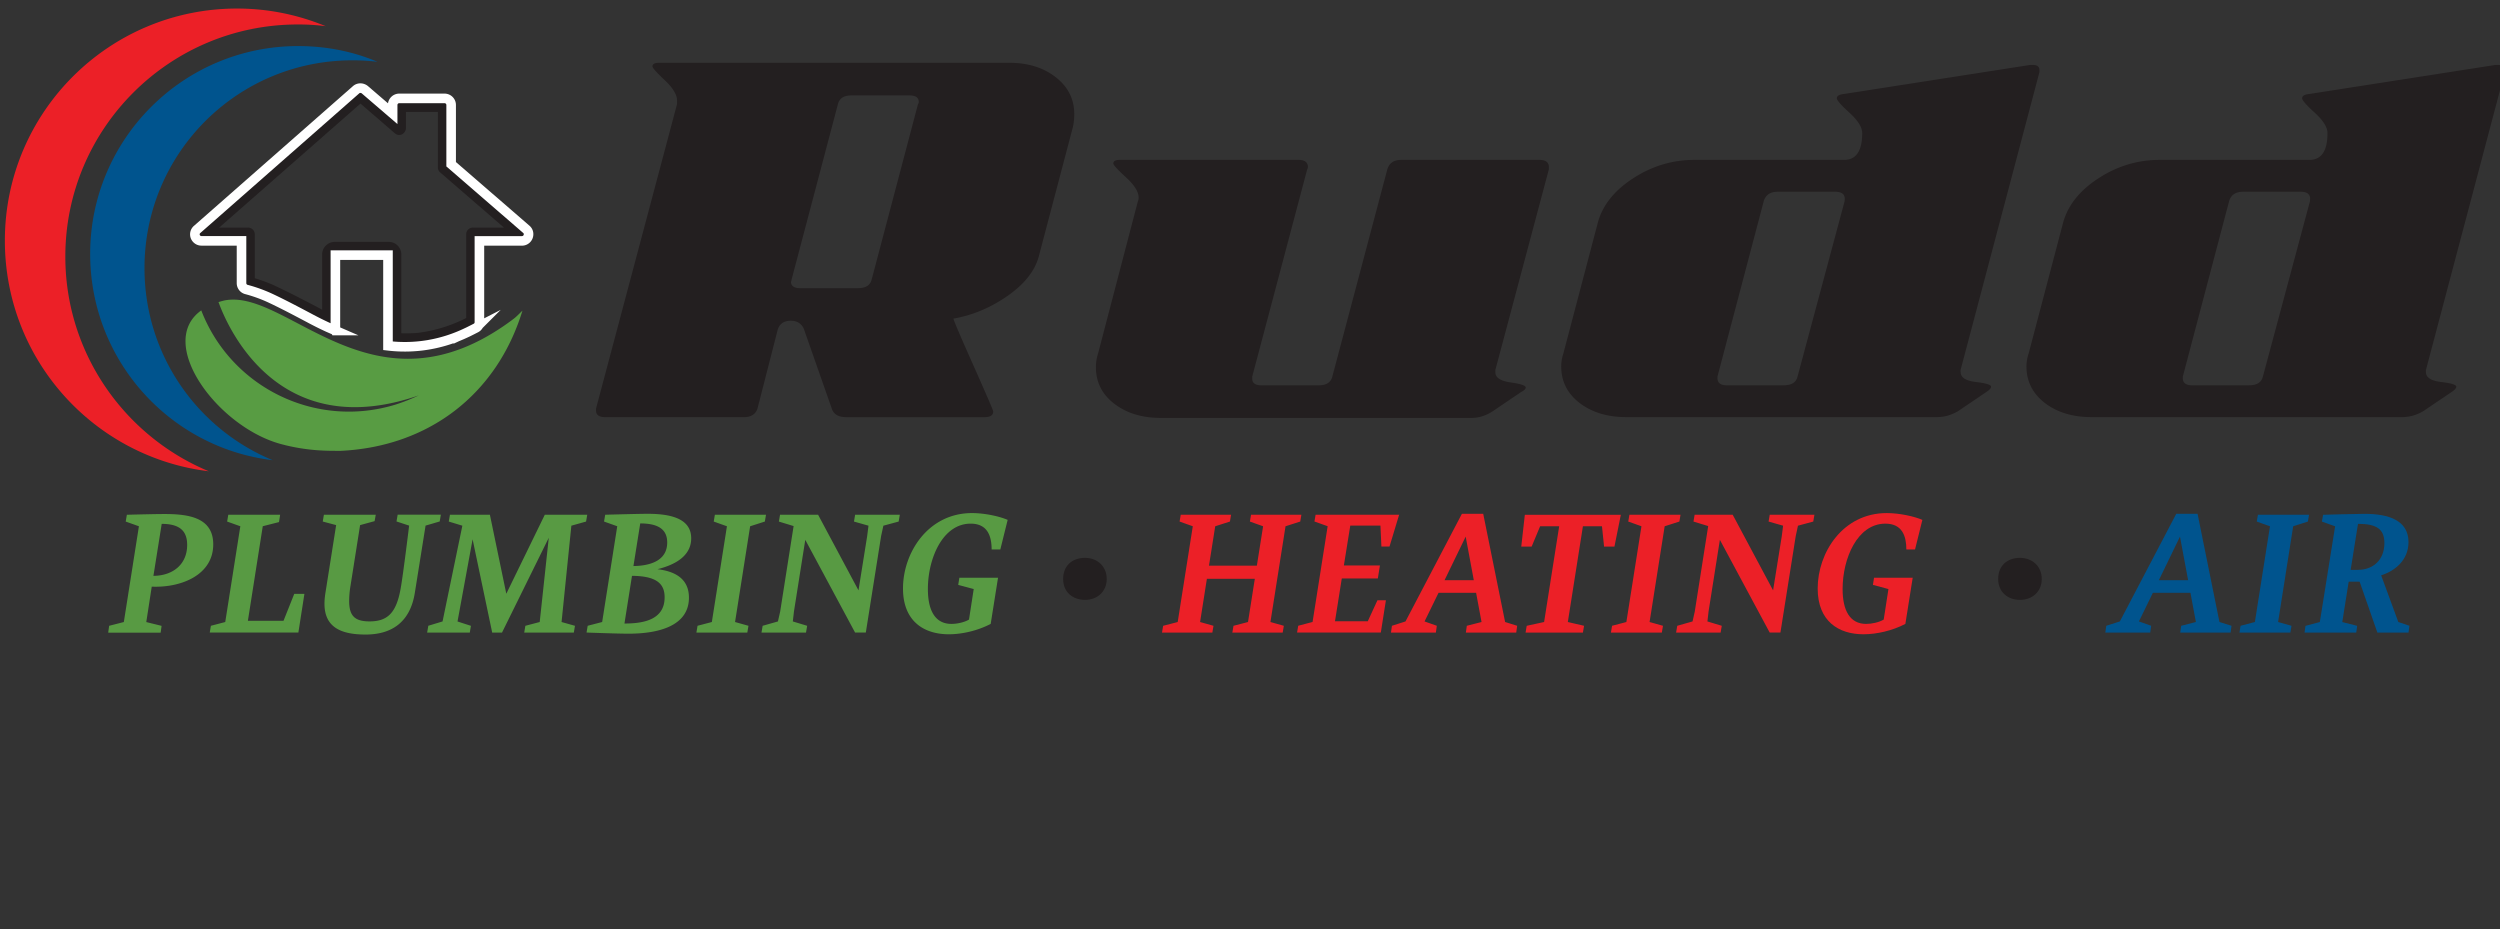 <svg width="261" height="97" fill="none" xmlns="http://www.w3.org/2000/svg"><rect width="100%" height="100%" fill="#333333" stroke="none"/><g clip-path="url(#a)"><path fill-rule="evenodd" clip-rule="evenodd" d="M83.557 30.086c-.65 0-.976-.227-.976-.672a.766.766 0 0 0 .06-.227l4.837-18.312c.15-.612.629-.915 1.433-.915h6.026c.65 0 .98.226.98.68 0 .098-.025.18-.077.226l-4.836 18.309c-.15.607-.625.91-1.43.91h-6.017Zm28.598-18.159c0-1.565-.642-2.853-1.926-3.858-1.284-1.01-2.91-1.514-4.87-1.514H68.796c-.45 0-.68.128-.68.38 0 .15.428.63 1.284 1.438.855.804 1.283 1.514 1.283 2.117v.377l-8.456 31.778v.226c0 .454.325.68.98.68H77.65c.758 0 1.233-.299 1.434-.902l2.114-8.251c.205-.604.65-.912 1.36-.912.651 0 1.105.279 1.358.835l2.944 8.397c.201.556.702.834 1.51.834h14.42c.599 0 .903-.206.903-.603 0-.103-.681-1.677-2.038-4.732-1.361-3.05-2.067-4.705-2.118-4.953 2.016-.35 3.903-1.15 5.666-2.383 1.764-1.236 2.846-2.609 3.249-4.123l3.552-13.47c.103-.454.15-.912.15-1.36ZM156.112 38.863v-.227l5.59-20.96v-.226c0-.505-.33-.758-.98-.758h-14.445c-.757 0-1.232.325-1.438.98l-5.743 21.64c-.15.612-.629.916-1.43.916h-5.953c-.655 0-.98-.227-.98-.685v-.226l5.739-21.64a.543.543 0 0 0 .073-.227c0-.505-.325-.758-.98-.758h-18.656c-.453 0-.68.129-.68.381 0 .15.441.629 1.322 1.437.882.813 1.323 1.515 1.323 2.122 0 .15-.03.274-.077.377l-4.156 15.89c-.15.454-.227.933-.227 1.438 0 1.566.642 2.836 1.926 3.82 1.284.988 2.91 1.476 4.875 1.476h32.406c.758 0 1.486-.227 2.192-.68l3.021-2.045c.3-.15.454-.304.454-.454 0-.205-.531-.38-1.588-.53-1.057-.15-1.583-.505-1.583-1.057M186.232 40.228h-5.949c-.655 0-.98-.257-.98-.762v-.15l4.831-18.312c.202-.654.681-.984 1.438-.984h6.044c.654 0 .98.253.98.753a1.832 1.832 0 0 0-.017.227l-4.914 18.308c-.149.612-.629.916-1.433.916m18.45-1.36v-.227l8.234-31.099v-.226c0-.355-.227-.53-.68-.53h-.3L192.523 9.81c-.505.047-.758.2-.758.453 0 .201.441.71 1.327 1.514.877.805 1.323 1.51 1.323 2.118 0 1.865-.63 2.797-1.888 2.797h-15.638c-2.316 0-4.468.655-6.458 1.968-1.991 1.31-3.215 2.9-3.664 4.765l-3.548 13.466c-.15.454-.227.907-.227 1.36 0 1.566.642 2.837 1.926 3.825 1.284.98 2.915 1.471 4.875 1.471H202.2c.757 0 1.485-.2 2.191-.603l3.021-2.045c.304-.196.454-.38.454-.53 0-.201-.531-.364-1.588-.488-1.057-.128-1.583-.47-1.583-1.022M234.81 40.228h-5.948c-.655 0-.976-.257-.976-.762v-.15l4.832-18.312c.201-.654.68-.984 1.438-.984h6.043c.655 0 .98.253.98.753a1.832 1.832 0 0 0-.017.227l-4.914 18.308c-.149.612-.629.916-1.433.916m18.45-1.36v-.227l8.234-31.099v-.226c0-.355-.231-.53-.68-.53h-.304L241.102 9.81c-.505.047-.758.2-.758.453 0 .201.437.71 1.327 1.514.873.805 1.318 1.51 1.318 2.118 0 1.865-.629 2.797-1.887 2.797h-15.634c-2.316 0-4.473.655-6.459 1.968-1.99 1.31-3.209 2.9-3.667 4.765l-3.548 13.466a4.32 4.32 0 0 0-.232 1.36c0 1.566.647 2.837 1.926 3.825 1.284.98 2.906 1.471 4.871 1.471h32.411c.753 0 1.485-.2 2.191-.603l3.022-2.045c.304-.196.453-.38.453-.53 0-.201-.526-.364-1.583-.488-1.057-.128-1.584-.47-1.584-1.022" fill="#231F20"/><path d="M54.954 23.943a.646.646 0 0 1 .231.513.69.69 0 0 1-.693.693h-4.438v8.487a.669.669 0 0 1-.385.616s-.9.462-.925.462A14.834 14.834 0 0 1 40.51 36.1v-9.462h-5.491v7.87l-.77-.333a36.426 36.426 0 0 1-2.004-1.001c-1.31-.693-2.614-1.386-3.975-2.028a15.064 15.064 0 0 0-2.543-.924.686.686 0 0 1-.513-.667v-4.41h-4.182a.685.685 0 0 1-.513-.231.67.67 0 0 1 .077-.975L37.172 9.373c.256-.23.642-.23.924 0l2.898 2.49v-.898a.69.69 0 0 1 .693-.693h4.72a.69.69 0 0 1 .694.693v6.18l7.849 6.798h.004Zm-5.593-.18h3.256l-6.672-5.77a.684.684 0 0 1-.23-.513v-5.797H42.38v1.72c0 .154-.077.308-.18.436a.671.671 0 0 1-.975.077l-3.591-3.101L22.88 23.763h3.026a.69.69 0 0 1 .693.693v4.59c.77.231 1.541.513 2.286.873 1.36.641 2.692 1.334 4.027 2.027.231.129.488.257.72.385v-5.77c0-.719.59-1.31 1.334-1.31h5.62c.719 0 1.31.591 1.31 1.31v8.23c.539.026 1.078 0 1.592-.026A15.174 15.174 0 0 0 48.67 33.2v-8.744a.69.69 0 0 1 .694-.693h-.005Z" fill="#231F20"/><path d="M53.492 33.38c.41-.282.693-.615 1.053-.949-2.692 8.795-9.852 14.232-19.063 14.642-.796-.026-3.205.103-6.26-.744-6.57-1.848-12.956-10.54-8.21-13.924 3.103 8.05 11.958 12.414 20.32 9.822a19.279 19.279 0 0 0 2.39-.95c-14.548 5.052-19.885-6.9-20.912-9.744.205-.052.437-.129.693-.18 6.595-1.206 15.626 12.747 29.993 2.028h-.004Z" fill="#589C43"/><path d="M39.407 6.452a21.747 21.747 0 0 0-2.615-.154c-12.01 0-21.707 9.693-21.707 21.696 0 9.051 5.517 16.798 13.391 20.053C17.726 46.764 9.414 37.61 9.414 26.506c0-11.978 9.724-21.696 21.707-21.696 2.95 0 5.748.564 8.286 1.642Z" fill="#00548E"/><path d="M34.014 2.735a22.12 22.12 0 0 0-2.923-.18c-13.391 0-24.27 10.849-24.27 24.233 0 10.104 6.21 18.77 14.983 22.415C9.795 47.74.508 37.533.508 25.124.508 11.74 11.36.892 24.753.892c3.283 0 6.415.667 9.261 1.848v-.005Z" fill="#EC2027"/><path d="M35.015 34.509v-7.871h5.49V36.1c2.795.334 5.62-.129 8.235-1.386.026 0 .924-.462.924-.462a.669.669 0 0 0 .386-.616v-8.487h4.438a.69.69 0 0 0 .693-.693.646.646 0 0 0-.231-.513l-7.85-6.797v-6.181a.69.69 0 0 0-.693-.693h-4.72a.69.69 0 0 0-.694.693v.898l-2.897-2.49c-.282-.23-.668-.23-.924 0L20.596 23.94a.67.67 0 0 0-.077.975.685.685 0 0 0 .513.23h4.182v4.411c0 .308.205.59.513.667.873.231 1.72.54 2.543.924 1.36.642 2.666 1.335 3.976 2.028.667.36 1.335.693 2.002 1l.77.335h-.003Z" stroke="#fff" stroke-miterlimit="10"/><path d="m11.391 65.333 1.537-.393 1.574-9.997-1.378-.492.12-.71c.826-.021 2.932-.077 3.938-.077 2.58 0 5.08.394 5.08 3.17 0 3.225-3.407 4.547-6.42 4.41l-.57 3.7 1.597.394c-.038.316-.098.71-.098.71h-5.474l.098-.71-.004-.005Zm4.626-5.214c2.106-.021 3.523-1.258 3.523-3.225 0-1.455-.766-2.203-2.658-2.203l-.865 5.432v-.004ZM22.018 65.332l1.498-.393 1.575-9.997-1.378-.492.12-.71h5.414l-.12.766-1.695.432-1.553 9.877h3.719L30.719 62h1.061l-.629 4.034h-9.253l.12-.71v.008ZM35.095 54.821l-1.4-.372.12-.71h5.414l-.12.667-1.515.415-1.005 6.357a9.981 9.981 0 0 0-.137 1.553c0 1.535.552 2.143 2.127 2.143 1.849 0 2.794-.847 3.248-3.427.274-1.514.886-6.574.886-6.574l-1.318-.432.12-.71h4.51l-.12.71-1.476.432-1.121 7.023c-.471 2.952-2.303 4.35-5.14 4.35-2.56 0-4.293-.748-4.293-3.225 0-.372.039-.727.099-1.12l1.12-7.084v.004ZM44.705 65.332l1.498-.453 2.067-9.997-1.417-.432.12-.71h4.173l1.712 8.247 4.019-8.247h4.43l-.12.71-1.537.432-1.023 10.057 1.4.394-.12.71h-5.179l.12-.71 1.498-.394.946-8.795-4.883 9.899h-1.023l-2.046-9.74-1.575 8.58 1.4.454-.12.71h-4.451l.12-.71-.009-.005ZM61.35 65.331l1.515-.393 1.575-9.997-1.378-.492.12-.71s3.385-.098 4.45-.098c2.718 0 4.529.65 4.529 2.558 0 1.81-1.614 2.754-3.523 3.225 1.614.197 3.287.847 3.287 2.973 0 2.973-3.21 3.76-6.3 3.76-1.202 0-4.39-.12-4.39-.12l.12-.71-.005.004Zm4.63-5.214-.787 4.979c1.87 0 4.194-.334 4.194-2.733 0-1.416-.826-2.225-3.406-2.246Zm.155-1.022c1.695-.022 3.522-.53 3.522-2.46 0-1.318-.864-1.99-2.816-1.99l-.71 4.45h.004ZM72.819 65.332l1.498-.393 1.575-9.997-1.379-.492.12-.71h5.337l-.12.71-1.536.492-1.575 9.997 1.4.394-.12.71h-5.316l.12-.71h-.004ZM79.62 65.332l1.596-.453.236-1.044 1.4-8.914-1.537-.47.12-.71h3.975l4.216 7.891.907-5.667.137-1.083-1.515-.432.12-.71h4.665l-.12.71-1.596.432-.236 1.083-1.596 10.073h-1.121l-5.2-9.68-1.181 7.477-.12 1.044 1.498.453-.12.71H79.5l.12-.71ZM101.652 61.495l-1.614-.432.12-.748h4.036l-.766 4.82c-1.357.71-2.992 1.083-4.37 1.083-2.58 0-4.785-1.34-4.785-4.783 0-3.738 2.62-7.87 7.208-7.87 1.301 0 2.854.333 3.719.71l-.766 3.088h-.908c0-1.399-.432-2.695-2.187-2.695-2.931 0-4.468 3.64-4.468 6.827 0 2.224.75 3.64 2.461 3.64.57 0 1.34-.158 1.832-.453l.492-3.187h-.004Z" fill="#589A43"/><path d="M113.278 58.24c1.258 0 2.264.863 2.264 2.202 0 1.34-1.006 2.186-2.264 2.186-1.259 0-2.286-.787-2.286-2.186s.963-2.203 2.286-2.203Z" fill="#231F20"/><path d="m121.437 65.332 1.515-.393 1.575-9.997-1.378-.492.119-.71h5.256l-.12.71-1.536.492-.651 4.111h4.999l.651-4.11-1.379-.493.12-.71h5.256l-.12.71-1.536.492-1.575 9.997 1.399.394-.12.71h-5.255l.119-.71 1.516-.394.71-4.509h-5.003l-.711 4.509 1.4.394-.12.71h-5.256l.12-.71h.005ZM140.302 59.035h3.762l-.219 1.356h-3.762l-.71 4.466h3.424l1.006-2.186h.885l-.53 3.367h-8.744l.12-.71 1.498-.394 1.575-9.997-1.378-.492.12-.71h8.722l-1.006 3.324h-.847l-.099-2.186h-3.15l-.667 4.154v.008ZM154.099 61.888h-3.916l-1.459 2.99 1.28.453-.099.71h-4.686l.098-.71 1.417-.453 5.889-11.237h2.225l2.286 11.297 1.258.393-.098.71h-5.256l.098-.71 1.537-.393-.569-3.05h-.005Zm-3.287-1.318h3.052l-.847-4.547-2.205 4.547ZM159.394 65.332l1.81-.393 1.575-9.997h-1.99l-.886 2.126h-1.083l.373-3.324h10.023l-.668 3.324h-1.082l-.219-2.126h-1.99l-1.575 9.997 1.695.393-.12.71h-5.987l.12-.71h.004ZM168.295 65.332l1.498-.393 1.575-9.997-1.378-.492.12-.71h5.337l-.12.71-1.536.492-1.575 9.997 1.399.394-.12.71h-5.315l.12-.71h-.005ZM175.104 65.332l1.597-.453.235-1.044 1.399-8.914-1.536-.47.12-.71h3.976l4.215 7.891.908-5.667.137-1.083-1.515-.432.119-.71h4.665l-.119.71-1.597.432-.235 1.083-1.596 10.073h-1.122l-5.2-9.68-1.181 7.477-.12 1.044 1.498.453-.12.71h-4.648l.12-.71ZM197.144 61.495l-1.613-.432.119-.748h4.036l-.766 4.82c-1.357.71-2.991 1.083-4.37 1.083-2.58 0-4.784-1.34-4.784-4.783 0-3.738 2.619-7.87 7.207-7.87 1.301 0 2.854.333 3.723.71l-.766 3.088h-.907c0-1.399-.432-2.695-2.187-2.695-2.936 0-4.468 3.64-4.468 6.827 0 2.224.749 3.64 2.461 3.64.569 0 1.339-.158 1.831-.453l.493-3.187h-.009Z" fill="#EC2027"/><path d="M210.895 58.24c1.258 0 2.264.863 2.264 2.202 0 1.34-1.006 2.186-2.264 2.186-1.258 0-2.286-.787-2.286-2.186s.963-2.203 2.286-2.203Z" fill="#231F20"/><path d="M228.677 61.888h-3.916l-1.459 2.99 1.28.453-.099.71h-4.686l.098-.71 1.417-.453 5.889-11.237h2.225l2.286 11.297 1.258.393-.098.71h-5.256l.099-.71 1.536-.393-.569-3.05h-.005Zm-3.291-1.318h3.052l-.848-4.547-2.204 4.547ZM233.912 65.332l1.498-.393 1.575-9.997-1.378-.492.12-.71h5.337l-.12.71-1.536.492-1.575 9.997 1.399.394-.12.71h-5.315l.12-.71h-.005ZM250.386 64.938l1.16.394-.099.71h-3.248l-1.853-5.313h-1.143l-.668 4.214 1.554.393-.098.71h-5.397l.098-.71 1.498-.393 1.596-9.997-1.378-.492.12-.71s3.368-.099 4.331-.099c2.538 0 4.588.69 4.588 2.952 0 1.908-1.455 3.029-2.854 3.465l1.793 4.88v-.004Zm-4.173-5.45c1.477 0 2.718-.983 2.718-2.793 0-1.454-.809-2.006-2.756-2.006l-.766 4.804h.808l-.004-.004Z" fill="#00548E"/></g><defs><clipPath id="a"><path fill="#fff" d="M0 0h261v97H0z"/></clipPath></defs></svg>